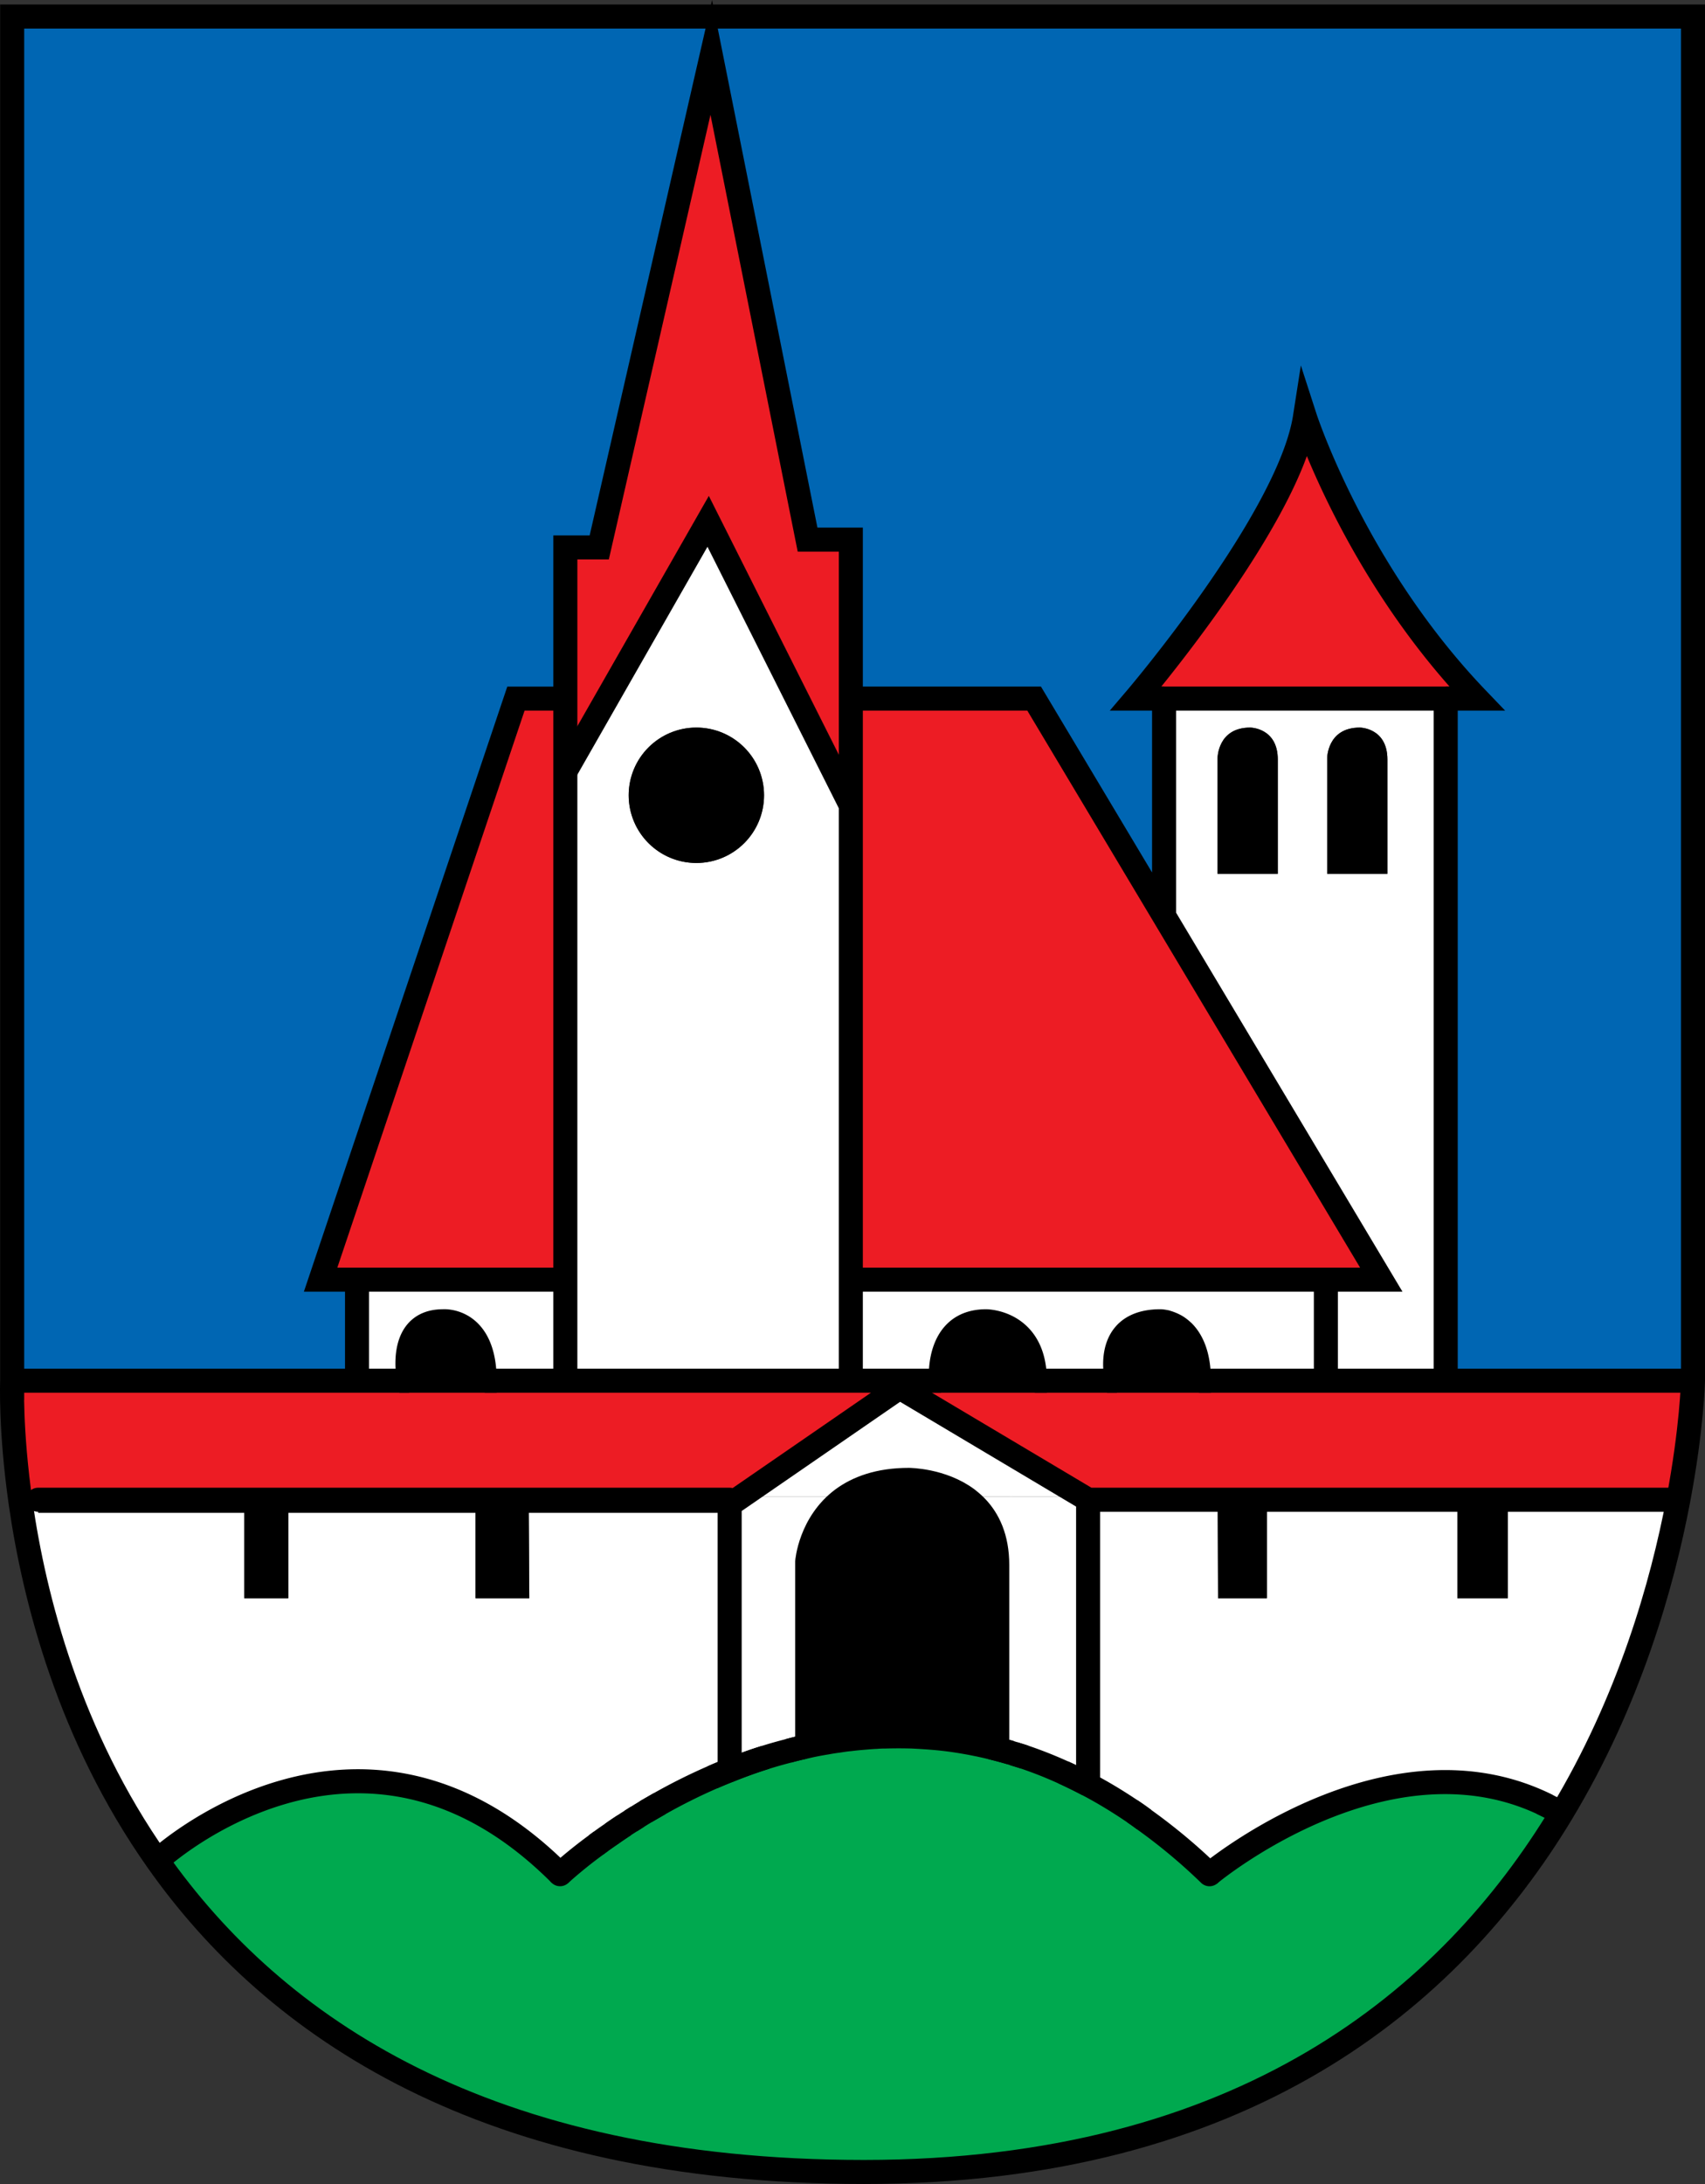 <svg width="500" height="640.196" xml:space="preserve" xmlns="http://www.w3.org/2000/svg"><rect width="100%" height="100%" fill="#333333" stroke="none"/><g transform="translate(.203 1.001) scale(3.525)"><path fill="#fff" d="M46.975 106.13v8.4h-6.71c0-5.25-3.47-4.94-3.47-4.94-3.9 0-2.82 4.94-2.82 4.94h-4.32v-8.4z"/><path fill="#374592" d="M140.785 1.09v113.44h-20.57V57.81h2.601c-10.181-10.62-14.311-23.4-14.311-23.4-1.319 8.45-14.069 23.4-14.069 23.4h2.35v18.08l-10.81-18.08h-15.25V44.59h-3.6l-8.01-40.1-9.32 40.75h-2.82v12.57h-4.11l-16.25 48.32h3.03v8.4H.955V1.09Z" style="fill:#0066b3;fill-opacity:1"/><path fill="#d73324" d="M120.215 114.53h20.57s-.09 3.97-1.229 9.96l-.301-.061h-13.87v-.22h-4.949l-15.101-.09v.07h-4.09l-11.2-.011-15.26-9.08v-.569h45.43z" style="fill:#ed1c24;fill-opacity:1"/><path fill="#fff" d="m139.255 124.43.301.061c-1.32 6.96-4.061 16.66-9.71 26.02a.315.315 0 0 0-.08-.04c-.33-.2-.66-.38-.99-.54-.05-.029-.11-.06-.16-.09-12.92-7.61-26.6 4.4-27.94 5.64a1.97 1.97 0 0 1-.109.091 47.491 47.491 0 0 0-5.44-4.54c-.279-.21-.56-.41-.84-.601-1.28-.87-2.55-1.64-3.82-2.31v-23.69h10.78l.03 8.19h4.06v-8.19h15.851v8.19h4.199v-8.19h13.868z"/><path fill="#339b2d" d="M129.765 150.47c.029.01.05.021.08.04-9.28 15.36-26.41 29.82-58.021 29.82-31.55 0-49.07-12.08-58.8-25.9l.08-.06s16.78-15.46 33.43 1.2c0 0 .01-.011.04-.03.02-.021.05-.061.1-.1a38.06 38.06 0 0 1 2.84-2.29c.13-.101.28-.21.42-.311.29-.22.6-.43.92-.649.32-.221.66-.45 1.02-.69.17-.12.35-.23.54-.35l.57-.36c.22-.14.45-.28.68-.42l1.16-.67c1.33-.75 2.8-1.5 4.39-2.19.47-.2.94-.399 1.43-.59.48-.19.97-.38 1.47-.56.5-.181 1.01-.351 1.53-.511.61-.189 1.23-.37 1.87-.529.44-.12.88-.23 1.33-.33 0-.011 0-.011.01 0h15.38c.05.01.11.02.17.04.53.13 1.06.27 1.6.43.091.03.19.06.28.09.29.09.59.18.89.28 1.061.36 2.131.78 3.21 1.27.341.15.69.32 1.04.49.341.17.69.34 1.04.53 1.271.67 2.54 1.439 3.82 2.31.28.19.561.391.84.601a47.32 47.32 0 0 1 5.44 4.54s.04-.03.109-.091c1.341-1.079 15.29-11.88 27.94-5.64.05.03.11.061.16.09z" style="fill:#00a94f;fill-opacity:1"/><path fill="#fff" d="m129.765 150.47-.99-.54c.33.16.66.34.99.54z"/><path d="M121.185 124.43h4.199v8.19h-4.199zm0-.22h4.199v.22h-4.199z"/><path fill="#d73324" d="M122.815 57.81H94.434s12.75-14.95 14.069-23.4c.002 0 4.132 12.78 14.312 23.4z" style="fill:#ed1c24;fill-opacity:1"/><path fill="#339b2d" d="M128.615 149.84c-12.65-6.24-26.6 4.561-27.94 5.64 1.34-1.24 15.02-13.251 27.94-5.64z"/><path d="m105.335 124.12 15.1.09-15.1-.02z"/><path fill="#fff" d="M120.215 57.81v56.72h-9.97v-8.4h4.61l-18.07-30.24V57.81Zm-4.85 14.57v-9.5c0-2.66-2.3-2.66-2.3-2.66-2.71 0-2.71 2.54-2.71 2.54v9.62zm-9.12 0v-9.5c0-2.66-2.3-2.66-2.3-2.66-2.71 0-2.71 2.54-2.71 2.54v9.62z"/><path d="M115.365 62.88v9.5h-5.01v-9.62s0-2.54 2.71-2.54c0 0 2.3 0 2.3 2.66z"/><path fill="#d73324" d="M70.725 66.69v-8.88h15.25l10.81 18.08 18.07 30.24h-44.13z" style="fill:#ed1c24;fill-opacity:1"/><path fill="#fff" d="M110.245 106.13v8.4h-10.56c0-2.15-.61-3.36-1.29-4.051-.19-.189-.4-.35-.601-.47a3.02 3.02 0 0 0-.8-.34h-.01c-.15-.04-.271-.06-.36-.07-.1-.01-.149-.01-.16-.01-1.399 0-2.29.41-2.85.98-.16.17-.3.35-.41.54-.85 1.449-.34 3.42-.34 3.42h-6.83c0-4.94-4.06-4.94-4.06-4.94-4.221 0-3.75 4.94-3.75 4.94h-7.5v-8.4h39.521z"/><path d="M106.245 62.88v9.5h-5.01v-9.62s0-2.54 2.71-2.54c0 0 2.3 0 2.3 2.66zm-.91 69.74h-4.06l-.03-8.19h4.09zm-4.09-8.43h4.09v.239h-4.09z"/><path fill="#d73324" d="M101.245 124.43h-10.78l-.42-.25 11.2.01z"/><path d="M99.685 114.53h-6.82s-.51-1.971.34-3.42c.11-.19.25-.37.41-.54.56-.57 1.45-.98 2.85-.98.011 0 .061 0 .16.01.09.011.21.03.36.07h.01c.23.07.51.17.8.34.2.12.4.28.601.47.679.69 1.289 1.9 1.289 4.05z"/><path d="M97.795 110.01zm-.8-.34c.22.06.51.16.8.34-.29-.17-.57-.27-.8-.34zm-.37-.07z"/><path fill="#fff" d="M95.125 151.03zm-11.97-6.04v-15.14c0-2.319-.771-3.909-1.82-5-.16-.17-.33-.33-.51-.47-.08-.07-.17-.14-.26-.21l9.479.01.42.25v23.69c-.35-.18-.689-.36-1.04-.53-.35-.17-.699-.34-1.04-.49a35.355 35.355 0 0 0-3.21-1.27c-.3-.101-.6-.19-.89-.28-.09-.03-.189-.06-.28-.09-.54-.16-1.069-.3-1.6-.43-.06-.021-.12-.03-.17-.04z"/><path fill="#fff" d="M90.465 148.12c-.35-.19-.699-.36-1.04-.53.35.17.69.35 1.04.53zm-.42-23.94-9.479-.01c-2.2-1.64-5.01-1.64-5.01-1.64-2.561 0-4.371.689-5.65 1.63h-8.27l13.15-9.061zm-.62 23.41c-.35-.17-.699-.34-1.04-.49.34.15.69.32 1.04.49z"/><path d="M86.035 114.53h-7.81s-.471-4.94 3.75-4.94c0 0 4.06 0 4.06 4.94z"/><path fill="#fff" d="M85.175 145.83c-.3-.101-.6-.19-.89-.28.29.09.59.179.89.28zm-1.17-.37z"/><path d="M75.556 122.53c-2.56 0-4.37.69-5.65 1.63-2.81 2.08-3.061 5.41-3.061 5.41v15.42c0-.011 0-.011.01 0 .3-.07.6-.14.91-.2.31-.062.63-.12.95-.17.32-.06.64-.11.96-.15.32-.05.64-.1.97-.13.47-.06.951-.1 1.43-.14.25-.021.51-.04.77-.05.25-.02.5-.03.75-.03.73-.021 1.48-.021 2.24 0 .19.009.372.018.562.03.679.04 1.369.09 2.068.17.6.07 1.21.16 1.83.27.3.05.6.11.9.17.04.01.08.021.12.021.3.07.61.131.92.211h.92v-15.141c0-2.32-.77-3.91-1.82-5a5.67 5.67 0 0 0-.51-.47c-.08-.07-.17-.142-.26-.212-2.2-1.64-5.01-1.638-5.01-1.638z"/><path d="M82.235 144.99h-15.38c.3-.07.6-.13.91-.2.31-.061.63-.12.95-.17.32-.061.64-.11.96-.15.32-.05.64-.09.97-.13.47-.06.951-.1 1.43-.14.25-.021.51-.04.771-.05.25-.011.5-.03.75-.03a39.79 39.79 0 0 1 2.239 0l.561.03c.68.04 1.37.09 2.069.17.61.069 1.221.159 1.83.27.301.05.601.11.9.17.04.01.08.021.12.021z"/><path d="m82.235 144.99-.92-.21c.3.07.61.13.92.21zm-1.04-.23c-.3-.06-.6-.12-.9-.17.3.05.6.11.9.17zm-.37-20.38c.18.14.35.3.51.47-.16-.17-.33-.32-.51-.47zm-.53 20.21zm-3.9-.44c-.181-.011-.37-.021-.561-.03z"/><path fill="#d73324" d="M20.265 124.43v.09H3.115l-1.45.21c-.88-6.119-.71-10.199-.71-10.199h73.83v.569l-13.15 9.061-17.71-.021-23.66-.02z" style="fill:#ed1c24;fill-opacity:1"/><path d="M73.595 144.12c-.25 0-.5.02-.75.03.25-.02.5-.03.75-.03zm-.75.03z"/><path fill="#fff" d="M70.725 106.13v8.4h-23.75V63.87l11.88-20.8 11.87 23.62zm-7.22-40.28a5.63 5.63 0 0 0-5.63-5.63 5.63 5.63 0 0 0-5.63 5.63 5.63 5.63 0 0 0 5.63 5.63 5.63 5.63 0 0 0 5.63-5.63z"/><path fill="#d73324" d="M46.975 45.24h2.82l9.32-40.75 8.01 40.1h3.6v22.1l-11.87-23.62-11.88 20.8v-6.06z" style="fill:#ed1c24;fill-opacity:1"/><path d="M70.645 144.34c-.33.04-.65.08-.97.13.32-.05.64-.1.97-.13z"/><path fill="#fff" d="M61.635 124.16h8.27c-2.81 2.08-3.06 5.41-3.06 5.41v15.42c-.45.1-.89.2-1.33.33-.64.159-1.26.34-1.87.529-.52.16-1.03.33-1.53.511-.5.18-.99.359-1.47.56v-22.08z"/><path d="M69.675 144.47zm-1.91.32c-.31.07-.61.13-.91.2.3-.07.6-.14.91-.2z"/><path fill="#fff" d="M66.845 144.99c-.45.1-.89.21-1.33.33.44-.13.88-.23 1.33-.33zm-3.2.86z"/><circle cx="57.875" cy="65.85" r="5.63"/><path fill="#fff" d="M62.115 146.36c-.5.18-.99.369-1.47.56.48-.2.97-.38 1.47-.56z"/><path fill="#fff" d="M43.925 124.52v-.38l17.71.021-.99.68v22.08c-.49.18-.96.38-1.43.59-1.59.69-3.06 1.44-4.39 2.19-.4.229-.79.45-1.16.67-.23.14-.46.28-.68.42-.2.12-.39.24-.57.36-.19.119-.37.229-.54.35-.36.229-.7.46-1.02.69-.32.22-.63.43-.92.649-.14.101-.28.2-.42.311a38.06 38.06 0 0 0-2.84 2.29c-.04.039-.08.069-.1.1-.03.02-.04.03-.04.03-16.65-16.66-33.43-1.2-33.43-1.2l-.08.06c-7.32-10.39-10.22-21.77-11.36-29.689v-.011l1.45-.21h17.15v8.101h3.66v-8.101h15.58v8.101h4.47z"/><path fill="#fff" d="M59.215 147.51c.47-.21.94-.41 1.43-.59-.49.19-.96.39-1.43.59zm-5.55 2.86c.37-.22.76-.44 1.16-.67zm-.68.42-.57.36c.18-.12.37-.24.57-.36zm-1.11.71c-.36.24-.7.47-1.02.69.32-.23.66-.461 1.02-.69zm-1.94 1.34c-.14.101-.29.21-.42.311.14-.111.28-.211.42-.311z"/><path fill="#d73324" d="M42.865 57.81h4.11v48.32h-20.36z" style="fill:#ed1c24;fill-opacity:1"/><path fill="#339b2d" d="M46.675 155.44c-.05.039-.08.079-.1.1.02-.03.06-.061.1-.1z"/><path d="M43.975 132.62h-4.47v-8.1h4.42zm-4.47-8.19h4.42v.09h-4.42zm-15.58 0h-3.66v-.31l23.66.02v.29h-4.42v-.22h-15.58zm16.34-9.9h-6.29s-1.08-4.94 2.82-4.94c0 0 3.47-.31 3.47 4.94z"/><path fill="#d73324" d="M23.925 124.43h15.58v.09h-15.58zm0-.22h15.58v.22h-15.58z"/><path fill="#374592" d="M29.645 106.13h.01v8.4h-.01z"/><path d="M20.265 124.52h3.66v8.101h-3.66z"/><path d="M20.265 124.43h3.66v.09h-3.66z"/></g><g fill="none" stroke="#000"><path stroke-width="7.049" stroke-miterlimit="10" d="M3.57 404.724V4.843h492.905v399.88s-.317 13.994-4.331 35.106c-4.655 24.54-14.317 58.733-34.229 91.726-32.711 54.144-93.099 105.116-204.529 105.116-111.215 0-172.972-42.584-207.271-91.3-25.803-36.626-36.025-76.739-40.046-104.654v-.04c-3.099-21.573-2.5-35.953-2.5-35.953z"/><path stroke-width="7.049" stroke-miterlimit="10" d="M213.978 518.9v-77.835l3.49-2.394 46.355-31.937 53.792 32.007 1.48.88v83.508m0-83.507H491.08m-139.487-34.898h144.884m-193 0h24.078m-185.42 0H275.95m-270.796 0h114.81m45.827 0v-244.25h9.94l32.853-143.646 28.239 141.353h12.687v246.543"/><path stroke-width="7.049" stroke-miterlimit="10" d="m165.791 226.142 41.877-73.32 41.838 83.267m1.31-31.306h52.45l38.107 63.733L405.07 375.11H250.003m138.817 0v29.613M165.79 204.784h-14.49L94.02 375.11h71.771m-61.091 0v29.613m236.673-136.208v-63.733h82.591v199.94"/><path stroke-width="7.049" stroke-miterlimit="10" d="M341.373 204.783h-8.286s44.948-52.7 49.595-82.486c0 0 14.56 45.05 50.448 82.486h-9.17m-303.996 199.94s-3.803-17.415 9.94-17.415c0 0 12.232-1.091 12.232 17.416zm155.986 0s-1.662-17.415 13.218-17.415c0 0 14.31 0 14.31 17.416zm51.606 0s-1.796-6.947 1.197-12.056c.387-.669.88-1.303 1.443-1.901 1.976-2.01 5.113-3.458 10.05-3.458.035 0 .211 0 .563.035.317.039.74.106 1.268.247h.035c.81.246 1.796.598 2.82 1.197.705.422 1.409.99 2.12 1.658 2.395 2.434 4.546 6.698 4.546 14.282h-24.042zm27.14 144.666s.141-.105.388-.317c4.725-3.806 53.894-41.88 98.486-19.883.176.105.387.214.563.317a43.221 43.221 0 0 1 3.493 1.901c.102.035.176.077.282.14m-125.349-.274a74.418 74.418 0 0 1 2.961 2.116m-23.76-13.855c1.204.528 2.433 1.126 3.669 1.725 1.2.599 2.43 1.197 3.665 1.87m-21.785-9.06c1.021.317 2.078.634 3.137.986m-9.764-2.817c1.867.458 3.736.95 5.641 1.514m-65.18-.493c1.55-.422 3.103-.81 4.69-1.162m-26.897 8.88c1.655-.704 3.313-1.408 5.042-2.077a173.15 173.15 0 0 1 5.183-1.972c1.76-.64 3.556-1.24 5.39-1.806m-35.179 15.94c1.338-.775 2.68-1.553 4.088-2.363m-8.496 5.11 2.01-1.268m-7.507 4.936a220.82 220.82 0 0 1 3.595-2.433m-8.317 5.817c.458-.359.986-.74 1.48-1.098m-11.846 9.52c.07-.105.212-.21.352-.351M46.397 545.16s59.151-54.497 117.841 4.228"/><path stroke-width="5.289" stroke-miterlimit="10" d="M235.834 512.097v-54.36s.88-11.735 10.785-19.07c4.514-3.31 10.894-5.743 19.915-5.743 0 0 9.909 0 17.662 5.779.317.246.634.493.916.739.634.528 1.232 1.06 1.796 1.658 3.704 3.846 6.419 9.451 6.419 17.627v53.405"/><path stroke-width="7.049" stroke-miterlimit="10" d="M11.182 439.938h202.796"/><path stroke-width="7.049" stroke-linecap="round" stroke-linejoin="round" d="M11.182 439.622h202.796m-49.74 109.767s.036-.035.141-.105c.07-.07.176-.212.352-.352a134.166 134.166 0 0 1 10.014-8.07c.493-.388.986-.74 1.48-1.1 1.02-.774 2.112-1.513 3.242-2.288a74.917 74.917 0 0 1 3.595-2.43c.599-.422 1.233-.81 1.902-1.232a57.532 57.532 0 0 1 2.01-1.271c.775-.493 1.585-.986 2.398-1.48 1.303-.774 2.68-1.552 4.088-2.362a166.546 166.546 0 0 1 15.476-7.722c1.655-.74 3.313-1.443 5.042-2.077 1.69-.704 3.419-1.338 5.183-1.972 1.76-.64 3.556-1.24 5.39-1.806a123.17 123.17 0 0 1 6.592-1.866c1.55-.458 3.103-.81 4.69-1.162 0-.036 0-.036.036 0 1.056-.247 2.112-.493 3.204-.705a96.068 96.068 0 0 1 3.352-.598 56.09 56.09 0 0 1 3.38-.528c1.13-.177 2.261-.353 3.423-.458 1.655-.211 3.352-.352 5.042-.493.88-.074 1.796-.141 2.715-.176.88-.074 1.764-.106 2.644-.106 2.57-.074 5.212-.074 7.895 0l1.975.106c2.398.14 4.831.317 7.296.598 2.116.243 4.264.56 6.45.951 1.06.176 2.117.387 3.17.599.14.035.281.074.422.074 1.06.246 2.148.457 3.247.74.176.034.387.07.598.14 1.867.458 3.736.95 5.641 1.518.317.105.67.21.986.316 1.021.317 2.078.634 3.137.986 3.74 1.268 7.515 2.75 11.317 4.48 1.201.527 2.43 1.126 3.662 1.725 1.24.598 2.437 1.239 3.67 1.87 4.478 2.358 8.954 5.07 13.464 8.144a74.418 74.418 0 0 1 2.961 2.116 166.807 166.807 0 0 1 19.177 16.003"/></g></svg>